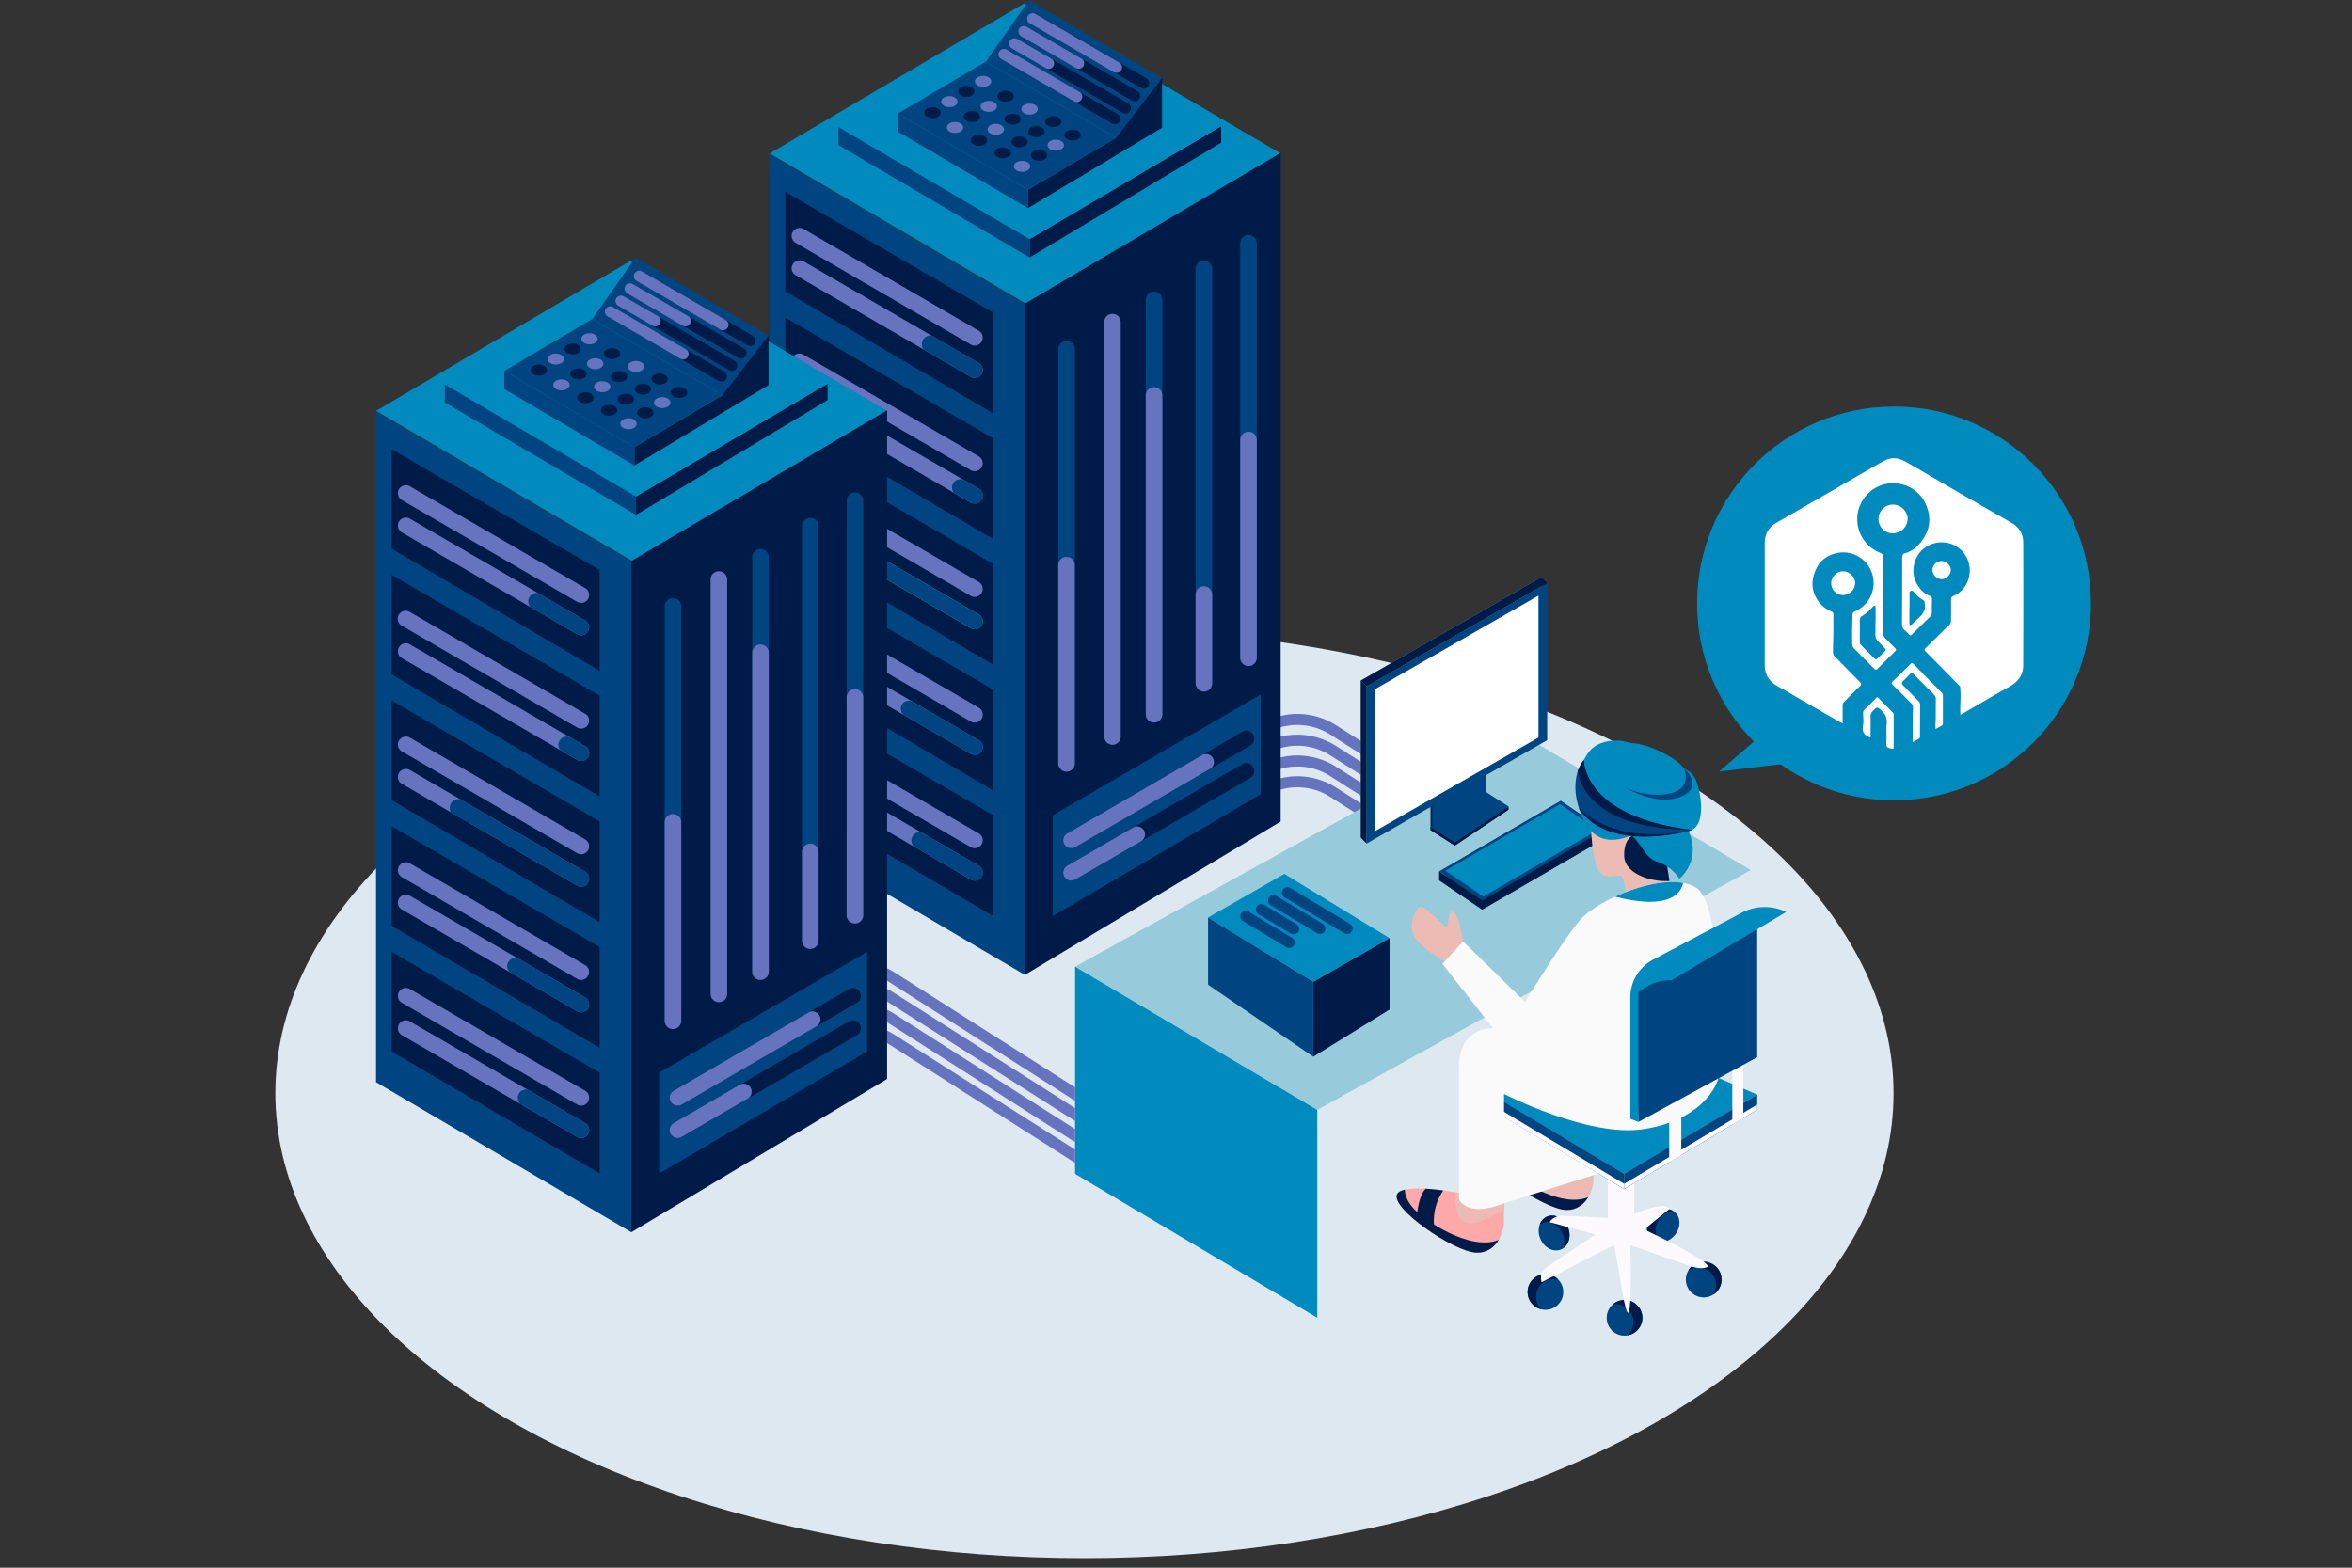 <?xml version="1.0" encoding="UTF-8"?>
<svg xmlns="http://www.w3.org/2000/svg" viewBox="0 0 1920 1280">
  <rect x="0" y="0" width="1920" height="1280" fill="#333333" stroke="none"/>
  <defs>
    <style>.cls-1{isolation:isolate;}.cls-2{fill:#018abd;}.cls-3{fill:#fff;}.cls-4,.cls-6{fill:#dde8f0;}.cls-5{fill:#6674bf;}.cls-6{mix-blend-mode:multiply;}.cls-7{fill:#97cbdc;}.cls-8{fill:#001b48;}.cls-9{fill:#004581;}.cls-10{fill:#ecbcb4;}.cls-11{fill:#1b2f37;}.cls-12{fill:#a0a0a0;}.cls-13{fill:#494949;}.cls-14{fill:#fda9a9;}.cls-15{fill:#fcfafe;}.cls-16{fill:#a5a5a5;}.cls-17{fill:#fafafa;}.cls-18{fill:#375a5e;}.cls-19{fill:#4ac0b9;}</style>
  </defs>
  <title>illustration-pack-1</title>
  <g class="cls-1">
    <g id="Server">
      <circle class="cls-2" cx="1546.16" cy="492.69" r="160.76"></circle>
      <polygon class="cls-2" points="1447.63 591.71 1403.34 629.98 1481.81 620.59 1447.63 591.71"></polygon>
      <path class="cls-3" d="M1580.08,595.26c-.37-3.24.11-6.29.11-9.35,0-5.06,0-10.11.08-15.16a4.6,4.6,0,0,0-1.47-3.53c-5.48-5.46-10.91-11-16.37-16.47-1.51-1.52-2-1.52-3.58,0-1.79,1.78-3.48,3.66-5.35,5.36-1.44,1.31-1,2.38.07,3.52,2.56,2.62,5.13,5.22,7.69,7.83,1.6,1.61,3.17,3.25,4.8,4.83a4.39,4.39,0,0,1,1.4,3.37c-.07,8.47-.13,16.93-.13,25.39a2.33,2.33,0,0,1-1.3,2.44c-1.5.75-2.94,1.61-4.66,2.57,0-.79,0-1.33,0-1.87.07-8.59-.23-17.17.29-25.75a6.35,6.35,0,0,0-2.23-5c-4.82-4.81-9.62-9.62-14.47-14.38-.9-.89-1.09-1.55-.12-2.48,5-4.86,10.05-9.73,15-14.66.89-.88,1.37-.66,2.12.1q11.51,11.78,23.07,23.5a3.64,3.64,0,0,1,1,2.76c0,7.39,0,14.78,0,22.17a2.14,2.14,0,0,1-1.33,2.22C1583.17,593.42,1581.69,594.34,1580.08,595.26Z"></path>
      <path class="cls-3" d="M1527,601.88c-.41.13-.48.18-.53.16-4.6-1.53-6.55-4.38-5.63-9.47.6-3.3.12-6.81.06-10.22a3.76,3.76,0,0,1,1.17-3c3.22-3.12,6.39-6.28,9.56-9.46a1,1,0,0,1,1.74,0q5.79,5.86,11.59,11.7a3.21,3.21,0,0,1,.92,2.4c0,8.66-.07,17.31,0,26,0,1.24-.43,1.5-1.56,1.3-4.31-.79-4.69-1.6-4.4-6.06.31-4.78-.19-9.62.24-14.38.41-4.47-.92-7.58-4.28-10.65s-3.53-3.36-6.71,0a6.38,6.38,0,0,0-2.19,5.08C1527.12,590.76,1527,596.32,1527,601.88Z"></path>
      <path class="cls-3" d="M1545.27,435.46a11.73,11.73,0,1,1,.39-23.45c6.12,0,11.73,5.75,11.62,11.82A12.18,12.18,0,0,1,1545.27,435.46Z"></path>
      <path class="cls-3" d="M1504.33,485.88a9.71,9.71,0,1,1,.61-19.41c5.08.13,9.69,4.95,9.47,9.91A10.23,10.23,0,0,1,1504.33,485.88Z"></path>
      <path class="cls-3" d="M1584.91,458.12c4,0,7.65,3.52,7.59,7.37-.07,3.66-3.69,7.36-7.27,7.43a7.92,7.92,0,0,1-7.74-7.3A7.5,7.5,0,0,1,1584.91,458.12Z"></path>
      <path class="cls-3" d="M1651.63,442.9c0-6.92-3.31-12.34-9.31-15.84-10.8-6.32-21.7-12.46-32.53-18.7q-14.13-8.14-28.22-16.36c-8.82-5.11-17.59-10.3-26.46-15.3-5.36-3-11-3.59-16.61-.64-5,2.63-9.87,5.48-14.76,8.3-10.9,6.29-21.76,12.63-32.66,18.91-13.69,7.9-27.43,15.71-41.09,23.66-6.29,3.65-9.4,9.21-9.39,16.55q0,50,0,99.91a17.64,17.64,0,0,0,5.62,13.36c3.16,3,7.14,4.71,10.82,6.86,12.72,7.44,25.51,14.76,38.29,22.11,2.86,1.65,5.75,3.24,8.87,5,0-5.15,0-9.94,0-14.73a3.84,3.84,0,0,1,1.25-3c4.31-4.25,8.53-8.6,12.9-12.79,1.32-1.26,1.14-2.16.05-3.27-6.85-6.95-13.68-13.93-20.57-20.85a4.48,4.48,0,0,1-1.49-3.32c0-2.46,0-4.92.07-7.38.35-7.89.19-15.78.25-23.67a2.47,2.47,0,0,0-1.8-2.53,24.42,24.42,0,0,1-11.44-9.69c-5.48-8.71-4.68-17.52-.29-26.07,4.87-9.51,16.66-14.12,27.18-11.75a25,25,0,0,1,19,27.17c-1.17,9.48-6.49,16.28-15.1,20.44a2.83,2.83,0,0,0-2,2.67c-.07,8.14-.53,16.27-.12,24.41a4.52,4.52,0,0,0,1.31,3q8.25,8.36,16.56,16.63c.92.92,1.75,1.09,2.85,0,4.55-4.66,9.2-9.21,13.83-13.77,1.45-1.44,1.51-1.88,0-3.4q-3.66-3.7-7.35-7.37a6.26,6.26,0,0,1-2.14-4.78c.09-12.31,0-24.62,0-36.93,0-8.28,0-16.55,0-24.83a3.29,3.29,0,0,0-2.36-3.58,28.81,28.81,0,0,1-12.39-9.27,29.31,29.31,0,0,1,1.48-38c14.9-16,39.81-10.64,48,7.17,4.76,10.39,4.06,20.3-2.54,29.67-3.56,5.05-8,9.08-14.13,10.78-1.83.5-2.38,1.53-2.39,3.25,0,18-.07,36-.19,54,0,2.44.51,4.4,2.51,5.94a26.42,26.42,0,0,1,3.41,3.28c.8.9,1.31.81,2.12,0q7.32-7.26,14.73-14.41A5,5,0,0,0,1577,500c0-3.6.09-7.2.14-10.8a2.24,2.24,0,0,0-1.53-2.51,19.27,19.27,0,0,1-8.63-6.74,22.24,22.24,0,0,1-4.4-19.27c2.45-11.35,13-18.94,25-17.75a22.85,22.85,0,0,1,20.07,26.46,22,22,0,0,1-13.15,17.27,2.73,2.73,0,0,0-1.82,2.9c.09,5.74,0,11.5,0,17.25a4.3,4.3,0,0,1-1.43,3.33q-9.4,9.18-18.74,18.44c-2,1.94-1.92,1.94,0,3.92q13.35,13.49,26.66,27a2.7,2.7,0,0,1,1.06,1.92c0,1.76.16,3.52.2,5.28.12,5.55-.45,11.1-.13,16.86.61-.27,1.09-.44,1.51-.68,12.84-7.42,25.59-15,38.53-22.22,6.9-3.86,11.22-9.25,11.25-17.24Q1651.8,493.14,1651.63,442.9Zm-121.3,51.72c.87.32.76,1.34.77,2.16v11.16H1531c0,3.6,0,7.19,0,10.79a6.31,6.31,0,0,0,2,4.71c1.9,1.94,3.68,4,5.6,5.9a1.51,1.51,0,0,1,0,2.43c-2,2-4,4-6.08,6a1.51,1.51,0,0,1-2.34-.05q-5.69-5.68-11.32-11.42a2.83,2.83,0,0,1-.66-2.11c0-5.87.09-11.74,0-17.61a4,4,0,0,1,2.17-3.82,31.35,31.35,0,0,0,8.17-7C1529,495.18,1529.54,494.33,1530.33,494.62Zm32.33-10.88a30.6,30.6,0,0,0,7.1,6.18,2.47,2.47,0,0,1,1.35,2.65,1.21,1.21,0,0,0,0,.19c1.45,6.3-2.64,9.86-6.66,13.46-1.17,1-2.27,2.18-3.4,3.27-.51.49-1.07,1.05-1.8.75s-.54-1.09-.55-1.69c0-4,0-7.95,0-11.92h.13c0-3.78,0-7.56,0-11.34,0-1-.29-2.3,1-2.83S1561.9,482.85,1562.66,483.74Z"></path>
      <ellipse class="cls-4" cx="885.25" cy="892.6" rx="660.5" ry="379.63"></ellipse>
      <path class="cls-5" d="M1203.59,674.76l-117.69-75a49.82,49.82,0,0,0-41.66-5.57l-2.68-8.6a58.82,58.82,0,0,1,49.17,6.58l117.69,75Z"></path>
      <path class="cls-5" d="M1203.59,691.73l-117.69-75a49.79,49.79,0,0,0-41.66-5.57l-2.68-8.6a58.82,58.82,0,0,1,49.17,6.57l117.69,75Z"></path>
      <path class="cls-5" d="M1203.59,708.69l-117.69-75a49.82,49.82,0,0,0-41.66-5.56l-2.68-8.6a58.82,58.82,0,0,1,49.17,6.57l117.69,75Z"></path>
      <path class="cls-5" d="M1203.59,725.66l-117.69-75a49.83,49.83,0,0,0-41.66-5.57l-2.68-8.6a58.83,58.83,0,0,1,49.17,6.58l117.69,75Z"></path>
      <polygon class="cls-6" points="1348.55 951.33 1467.09 1028.21 1316.67 1123.14 1163.99 1030.2 1075.32 1075.88 1075.32 906.22 1429.19 710.4 1423.14 850.05 1340.71 850.05 1348.55 951.33"></polygon>
      <polygon class="cls-7" points="1075.33 906.19 1429.19 710.4 1231.51 593.47 1231.51 593.46 1231.5 593.47 1231.48 593.46 1231.47 593.48 877.61 789.27 1075.29 906.2 1075.28 906.22 1075.3 906.21 1075.32 906.22 1075.33 906.19"></polygon>
      <polygon class="cls-8" points="1166.94 545.73 1167.29 599.6 1167.79 599.6 1167.79 677.77 1211.68 648.41 1211.68 520.12 1166.94 545.73"></polygon>
      <polygon class="cls-9" points="1168.25 546.55 1168.6 600.42 1169.1 600.42 1169.1 678.59 1212.98 649.23 1212.98 520.94 1168.25 546.55"></polygon>
      <path class="cls-10" d="M1300.87,947.58v13.81a30.55,30.55,0,0,1-4.48,16.37c-3.4,5.37-9.12,10.62-18.4,10.15-18.57-.94-70.71-36.76-64.34-48S1284.55,942,1300.87,947.58Z"></path>
      <path class="cls-8" d="M1296.39,977.76c.07-.1.1-.21.17-.31-23,9.63-61.11-15.88-70-26.18-5.46-6.28-6.66-11.48-6.66-14.82-3.08.69-5.28,1.8-6.21,3.44-6.37,11.26,45.77,47.08,64.34,48C1287.27,988.38,1293,983.13,1296.39,977.76Z"></path>
      <path class="cls-11" d="M1236.87,935.71c-6.3,6.86-7,21.86-7,21.86L1244,968.31a44.18,44.18,0,0,1,7.26-31.2C1246.26,936.46,1241.38,936,1236.87,935.71Z"></path>
      <polygon class="cls-12" points="1110.81 555.66 1110.81 683.96 1258.24 599.55 1258.24 471.26 1110.81 555.66"></polygon>
      <polygon class="cls-13" points="1209.97 742.65 1309.26 684.99 1274.1 661.08 1274.11 661.07 1274.1 661.08 1274.09 661.07 1274.08 661.09 1174.79 718.75 1209.95 742.66 1209.94 742.66 1209.95 742.66 1209.96 742.66 1209.97 742.65"></polygon>
      <polygon class="cls-9" points="1209.97 735.33 1309.26 677.67 1274.1 653.77 1274.11 653.76 1274.1 653.76 1274.09 653.76 1274.08 653.77 1174.79 711.44 1209.95 735.34 1209.94 735.35 1209.95 735.35 1209.96 735.35 1209.97 735.33"></polygon>
      <polygon class="cls-2" points="1210.85 731.99 1304.37 677.67 1273.45 656.57 1179.84 710.93 1210.83 732 1210.82 732 1210.83 732 1210.84 732 1210.85 731.99"></polygon>
      <polygon class="cls-8" points="1309.26 677.67 1309.26 684.99 1209.94 742.66 1174.79 718.75 1174.79 711.44 1209.97 735.33 1309.26 677.67"></polygon>
      <path class="cls-14" d="M1227.76,982.47v13.81a30.52,30.52,0,0,1-4.48,16.36c-3.4,5.37-9.12,10.62-18.4,10.15-18.57-.93-70.71-36.76-64.34-48S1211.44,976.84,1227.76,982.47Z"></path>
      <circle class="cls-9" cx="1390.78" cy="1044.76" r="14.56"></circle>
      <path class="cls-8" d="M1390.78,1030.2a14.51,14.51,0,0,0-12.42,7.06,14.41,14.41,0,0,1,7.92-2.37,14.56,14.56,0,0,1,14.56,14.56,14.37,14.37,0,0,1-2.15,7.51,14.54,14.54,0,0,0-7.91-26.76Z"></path>
      <circle class="cls-9" cx="1326.15" cy="1075.99" r="14.56"></circle>
      <path class="cls-8" d="M1326.15,1061.43a14.43,14.43,0,0,0-9.48,3.6,14,14,0,0,1,2.17-.22,14.5,14.5,0,0,1,9.48,25.52,14.53,14.53,0,0,0-2.17-28.9Z"></path>
      <circle class="cls-9" cx="1261.59" cy="1054.89" r="14.56"></circle>
      <path class="cls-8" d="M1249.79,1063.42a14.41,14.41,0,0,0,8.47,5.58,12.59,12.59,0,0,1-1.45-1.63,14.5,14.5,0,0,1,15.13-22.63,14.53,14.53,0,0,0-22.15,18.68Z"></path>
      <ellipse class="cls-9" cx="1268.67" cy="1006.65" rx="12.15" ry="14.56" transform="translate(-298.87 599.61) rotate(-23.87)"></ellipse>
      <path class="cls-8" d="M1262.78,993.34a11,11,0,0,0-5.79,6.49,9.83,9.83,0,0,1,1.57-.93c6.14-2.72,13.75,1,17,8.39a15.79,15.79,0,0,1,.57,11.74c4.92-3.33,6.6-10.62,3.65-17.29C1276.53,994.38,1268.91,990.62,1262.78,993.34Z"></path>
      <ellipse class="cls-9" cx="1357.76" cy="1000.81" rx="14.56" ry="12.15" transform="translate(-285.33 1382.11) rotate(-49.46)"></ellipse>
      <path class="cls-8" d="M1348.3,1011.87a11,11,0,0,0,8.35,2.42,10.84,10.84,0,0,1-1.52-1c-5.1-4.37-5-12.86.23-19a15.81,15.81,0,0,1,10.35-5.58c-5.13-3-12.44-1.37-17.18,4.18C1343.3,999,1343.2,1007.51,1348.3,1011.87Z"></path>
      <rect class="cls-15" x="1312.54" y="941.58" width="21.62" height="66.4"></rect>
      <polygon class="cls-16" points="1320.79 857.18 1215.01 904.46 1325.84 970.84 1434.46 906.12 1320.79 857.18"></polygon>
      <polygon class="cls-2" points="1320.79 844.8 1215.01 892.08 1325.84 958.46 1434.46 893.74 1320.79 844.8"></polygon>
      <polygon class="cls-9" points="1325.84 958.46 1215.01 892.08 1215.01 904.46 1325.84 970.84 1325.84 958.46"></polygon>
      <path class="cls-10" d="M1298.62,653.35c-1.29,15.54,1.07,53,7.54,59.21s16,.28,18,3.1,4.22,19.69,4.22,19.69l36.29-3.66-5.34-34.88,1.4-16.89S1299.92,637.81,1298.62,653.35Z"></path>
      <path class="cls-8" d="M1332.89,682.18s-7.6,2.81-7,17.16c.55,14,21.79,21,36.94,20l-3.46-22.56,1.12-13.46Z"></path>
      <path class="cls-10" d="M1194.37,768.64s-3.37-23.07-8.25-24.19-2.81,14.44-6.19,12.1-15.75-15.85-19.51-16.23-10.12,10.88-7.12,21.57,26.27,22.88,26.27,22.88Z"></path>
      <polygon class="cls-9" points="1434.46 893.74 1434.46 906.12 1325.84 970.84 1325.84 958.46 1434.46 893.74"></polygon>
      <polygon class="cls-15" points="1215.01 904.46 1325.84 970.84 1325.84 966.56 1215.01 900.18 1215.01 904.46"></polygon>
      <polygon class="cls-15" points="1325.84 970.84 1434.46 906.12 1434.46 901.84 1325.84 966.56 1325.84 970.84"></polygon>
      <path class="cls-15" d="M1325.84,995.22s32.47-16.77,36.78-8l-20.44,16.64s52.14,24.38,52.14,30.39c0,0-4.5,2.62-12.76,0s-50.69-17.64-50.69-17.64,1.55,54.77-1.82,55.15-10.13-54.77-11.63-54.77-58.9,30-58.9,30-2.62-7.5,3.75-12,40.14-27,40.14-27l-37.51-10.13a12.31,12.31,0,0,1,9.75-5.25C1281,992.6,1325.84,995.22,1325.84,995.22Z"></path>
      <polygon class="cls-17" points="1227.76 982.47 1304.78 958.23 1227.76 912.09 1213.88 947.28 1227.76 982.47"></polygon>
      <polygon class="cls-9" points="1115.6 560.45 1115.6 688.74 1263.02 604.34 1263.02 476.04 1115.6 560.45"></polygon>
      <polygon class="cls-3" points="1122.72 562.57 1122.72 678.46 1255.9 602.21 1255.9 486.32 1122.72 562.57"></polygon>
      <polygon class="cls-8" points="1258.24 471.26 1263.02 476.04 1115.6 560.45 1110.81 555.66 1258.24 471.26"></polygon>
      <polygon class="cls-8" points="1115.6 560.45 1115.6 688.74 1110.81 683.96 1110.81 555.66 1115.6 560.45"></polygon>
      <polygon class="cls-18" points="1187.62 690.43 1231.51 661.07 1211.68 648.41 1211.68 648.41 1211.68 648.41 1211.68 648.41 1211.68 648.42 1167.79 677.77 1187.62 690.43 1187.62 690.43 1187.62 690.43 1187.62 690.43 1187.62 690.43"></polygon>
      <polygon class="cls-9" points="1187.62 687.82 1231.51 658.47 1211.68 645.81 1211.68 645.81 1211.68 645.81 1211.68 645.81 1211.68 645.81 1167.79 675.16 1187.62 687.82 1187.62 687.82 1187.62 687.82 1187.62 687.82 1187.62 687.82"></polygon>
      <polygon class="cls-2" points="1048.45 713.5 986.18 749.14 1072.08 801.65 1134.35 766.02 1048.45 713.5"></polygon>
      <polygon class="cls-8" points="1072.08 801.65 1072.08 862.8 1134.35 824.26 1134.35 766.02 1072.08 801.65"></polygon>
      <polygon class="cls-9" points="986.18 749.14 986.18 804 1072.08 862.8 1072.08 801.65 986.18 749.14"></polygon>
      <path class="cls-9" d="M1099.65,762.64a4.56,4.56,0,0,1-2.32-.64l-48.67-29.26a4.5,4.5,0,0,1,4.64-7.72L1102,754.28a4.5,4.5,0,0,1-2.32,8.36Z"></path>
      <path class="cls-9" d="M1077.55,762.64a4.54,4.54,0,0,1-2.32-.64l-37.91-22.79a4.5,4.5,0,1,1,4.64-7.72l37.91,22.79a4.5,4.5,0,0,1-2.32,8.36Z"></path>
      <path class="cls-9" d="M1056,762.93a4.44,4.44,0,0,1-2.32-.64l-26.2-15.75a4.5,4.5,0,1,1,4.64-7.71l26.2,15.74a4.5,4.5,0,0,1-2.32,8.36Z"></path>
      <path class="cls-9" d="M1052.35,774a4.56,4.56,0,0,1-2.32-.64l-35.32-21.23a4.5,4.5,0,1,1,4.64-7.72l35.32,21.23a4.5,4.5,0,0,1-2.32,8.36Z"></path>
      <polygon class="cls-2" points="877.61 789.27 877.61 958.46 1075.32 1075.88 1075.32 906.22 877.61 789.27"></polygon>
      <polygon class="cls-2" points="836.25 2.67 628.26 125.3 837.45 247.93 1045.45 125.3 836.25 2.67"></polygon>
      <polygon class="cls-8" points="996.86 116.52 840.46 210.25 840.46 195.24 996.86 103.03 996.86 116.52"></polygon>
      <polygon class="cls-2" points="996.78 103.08 996.86 103.03 996.7 103.03 840.84 10.91 684.6 103.03 684.44 103.03 684.52 103.08 684.44 103.13 684.6 103.13 840.46 195.24 996.7 103.13 996.86 103.13 996.78 103.08"></polygon>
      <polygon class="cls-9" points="913.52 113.86 948.66 63.77 840.26 0.23 840.11 0 840.04 0.1 839.88 0 839.99 0.18 804.85 50.27 913.26 113.81 913.4 114.04 913.47 113.94 913.64 114.04 913.52 113.86"></polygon>
      <polygon class="cls-8" points="948.66 63.77 948.66 104.29 839.13 169.93 839.13 154.93 911.05 112.52 948.66 63.77"></polygon>
      <path class="cls-8" d="M933.6,72.38a4.47,4.47,0,0,1-2.25-.6l-90.6-52.62a4.5,4.5,0,1,1,4.52-7.78L935.86,64a4.5,4.5,0,0,1-2.26,8.39Z"></path>
      <path class="cls-8" d="M926.24,82.73a4.42,4.42,0,0,1-2.26-.61L833.39,29.51a4.5,4.5,0,1,1,4.52-7.78L928.5,74.34a4.5,4.5,0,0,1-2.26,8.39Z"></path>
      <path class="cls-8" d="M918.73,92.77a4.38,4.38,0,0,1-2.25-.61l-90.6-52.61a4.5,4.5,0,0,1,4.52-7.79L921,84.38a4.5,4.5,0,0,1-2.27,8.39Z"></path>
      <path class="cls-8" d="M910.11,101.5a4.48,4.48,0,0,1-2.25-.61l-90.6-52.61a4.5,4.5,0,0,1,4.52-7.79l90.6,52.62a4.5,4.5,0,0,1-2.27,8.39Z"></path>
      <path class="cls-5" d="M915.23,57.44a4.49,4.49,0,0,0-1.53-6.32L845.27,11.38a4.5,4.5,0,1,0-4.52,7.78L909.18,58.9a4.5,4.5,0,0,0,6.05-1.46Z"></path>
      <path class="cls-5" d="M883,47.93,837.87,21.71a4.5,4.5,0,0,0-4.48,7.8l45.13,26.21A4.5,4.5,0,0,0,883,47.93Z"></path>
      <path class="cls-5" d="M824.25,33.4a4.48,4.48,0,0,0,1.55,6.07l28,16.24a4.49,4.49,0,0,0,4.6-7.71l-28-16.24A4.51,4.51,0,0,0,824.25,33.4Z"></path>
      <path class="cls-5" d="M815.63,42.12a4.47,4.47,0,0,0,1.45,6l59.65,34.65a4.48,4.48,0,0,0,4.71-7.62L821.78,40.49A4.5,4.5,0,0,0,815.63,42.12Z"></path>
      <polygon class="cls-9" points="804.85 50.27 732.93 92.67 839.13 154.93 911.05 112.52 804.85 50.27"></polygon>
      <polygon class="cls-9" points="732.93 107.47 839.13 169.93 839.13 154.93 732.93 92.67 732.93 107.47"></polygon>
      <polygon class="cls-9" points="684.44 118.48 840.46 210.25 840.46 195.24 684.44 103.78 684.44 118.48"></polygon>
      <ellipse class="cls-8" cx="875.65" cy="110.29" rx="6.71" ry="4.5"></ellipse>
      <ellipse class="cls-5" cx="861.88" cy="118.54" rx="6.71" ry="4.5"></ellipse>
      <ellipse class="cls-8" cx="848.11" cy="126.8" rx="6.71" ry="4.5"></ellipse>
      <ellipse class="cls-5" cx="834.34" cy="135.81" rx="6.71" ry="4.5"></ellipse>
      <ellipse class="cls-8" cx="859.78" cy="99.28" rx="6.71" ry="4.5"></ellipse>
      <ellipse class="cls-8" cx="846.01" cy="107.53" rx="6.71" ry="4.5"></ellipse>
      <ellipse class="cls-8" cx="832.24" cy="115.79" rx="6.71" ry="4.5"></ellipse>
      <ellipse class="cls-8" cx="818.47" cy="124.8" rx="6.71" ry="4.5"></ellipse>
      <ellipse class="cls-5" cx="840.46" cy="89.07" rx="6.71" ry="4.5"></ellipse>
      <ellipse class="cls-8" cx="826.69" cy="97.33" rx="6.71" ry="4.5"></ellipse>
      <ellipse class="cls-5" cx="812.92" cy="105.59" rx="6.71" ry="4.5"></ellipse>
      <ellipse class="cls-8" cx="799.15" cy="114.59" rx="6.71" ry="4.5"></ellipse>
      <ellipse class="cls-8" cx="820.93" cy="78.57" rx="6.71" ry="4.5"></ellipse>
      <ellipse class="cls-5" cx="807.16" cy="86.82" rx="6.71" ry="4.5"></ellipse>
      <ellipse class="cls-8" cx="793.39" cy="95.08" rx="6.71" ry="4.5"></ellipse>
      <ellipse class="cls-5" cx="779.62" cy="104.09" rx="6.71" ry="4.5"></ellipse>
      <ellipse class="cls-5" cx="802.55" cy="66.46" rx="6.71" ry="4.5"></ellipse>
      <ellipse class="cls-8" cx="788.78" cy="74.72" rx="6.71" ry="4.5"></ellipse>
      <ellipse class="cls-5" cx="775.01" cy="82.98" rx="6.71" ry="4.5"></ellipse>
      <ellipse class="cls-8" cx="761.24" cy="91.98" rx="6.71" ry="4.5"></ellipse>
      <polygon class="cls-8" points="836.6 247.93 836.6 267.97 836.6 775.92 836.6 795.96 1045.45 670.8 1045.45 652.79 1045.45 142.8 1045.45 124.8 836.6 247.93"></polygon>
      <polygon class="cls-9" points="628.26 125.8 628.26 145.43 628.26 653.79 628.26 673.43 836.6 795.96 836.6 775.92 836.6 267.97 836.6 267.97 836.6 247.93 628.26 125.8"></polygon>
      <path class="cls-9" d="M1019.19,543.8a6.75,6.75,0,0,1-6.75-6.75V198.68a6.75,6.75,0,0,1,13.5,0V537.05A6.75,6.75,0,0,1,1019.19,543.8Z"></path>
      <path class="cls-5" d="M1019.19,543.8a6.75,6.75,0,0,1-6.75-6.75V359.23a6.75,6.75,0,0,1,13.5,0V537.05A6.75,6.75,0,0,1,1019.19,543.8Z"></path>
      <path class="cls-9" d="M982.76,564.62a6.76,6.76,0,0,1-6.75-6.76V219.5a6.75,6.75,0,1,1,13.5,0V557.86A6.76,6.76,0,0,1,982.76,564.62Z"></path>
      <path class="cls-5" d="M982.76,564.62a6.76,6.76,0,0,1-6.75-6.76V485.42a6.75,6.75,0,0,1,13.5,0v72.44A6.76,6.76,0,0,1,982.76,564.62Z"></path>
      <path class="cls-9" d="M942.1,589.94a6.75,6.75,0,0,1-6.75-6.76V244.82a6.75,6.75,0,0,1,13.5,0V583.18A6.75,6.75,0,0,1,942.1,589.94Z"></path>
      <path class="cls-5" d="M942.1,589.94a6.75,6.75,0,0,1-6.75-6.76V322.8a6.75,6.75,0,0,1,13.5,0V583.18A6.75,6.75,0,0,1,942.1,589.94Z"></path>
      <path class="cls-5" d="M908.15,608.13a6.75,6.75,0,0,1-6.75-6.75V263a6.75,6.75,0,1,1,13.5,0V601.38A6.75,6.75,0,0,1,908.15,608.13Z"></path>
      <path class="cls-9" d="M870.64,630.05a6.76,6.76,0,0,1-6.76-6.75V284.93a6.76,6.76,0,0,1,13.51,0V623.3A6.75,6.75,0,0,1,870.64,630.05Z"></path>
      <path class="cls-5" d="M870.64,630.05a6.76,6.76,0,0,1-6.76-6.75V461.22a6.76,6.76,0,0,1,13.51,0V623.3A6.75,6.75,0,0,1,870.64,630.05Z"></path>
      <polygon class="cls-9" points="1029.13 567.09 1029.13 648.41 859.38 747.98 859.38 665.67 1029.13 567.09"></polygon>
      <path class="cls-8" d="M874.5,692.58a6.5,6.5,0,0,1-3.27-12.13l143.06-83.09a6.51,6.51,0,0,1,6.53,11.26L877.76,691.7A6.42,6.42,0,0,1,874.5,692.58Z"></path>
      <path class="cls-8" d="M874.5,719a6.5,6.5,0,0,1-3.27-12.13l143.06-83.09a6.51,6.51,0,0,1,6.53,11.26L877.76,718.13A6.42,6.42,0,0,1,874.5,719Z"></path>
      <path class="cls-5" d="M874.5,692.58a6.5,6.5,0,0,1-3.27-12.13l110-63.9a6.5,6.5,0,1,1,6.53,11.25l-110,63.9A6.42,6.42,0,0,1,874.5,692.58Z"></path>
      <path class="cls-5" d="M874.5,719a6.5,6.5,0,0,1-3.27-12.13l53.85-31.28a6.51,6.51,0,0,1,6.53,11.26l-53.85,31.27A6.42,6.42,0,0,1,874.5,719Z"></path>
      <polygon class="cls-8" points="641.06 567.09 641.06 648.41 810.8 747.98 810.8 665.67 641.06 567.09"></polygon>
      <path class="cls-5" d="M795.69,692.58A6.5,6.5,0,0,0,799,680.45L655.89,597.36a6.51,6.51,0,0,0-6.53,11.26L792.42,691.7A6.48,6.48,0,0,0,795.69,692.58Z"></path>
      <path class="cls-5" d="M795.69,719A6.5,6.5,0,0,0,799,706.88L655.89,623.79a6.51,6.51,0,0,0-6.53,11.26l143.06,83.08A6.48,6.48,0,0,0,795.69,719Z"></path>
      <path class="cls-9" d="M799,706.88l-47.23-27.43a6.87,6.87,0,0,0-5.7,11.74l46.39,26.94A6.51,6.51,0,1,0,799,706.88Z"></path>
      <polygon class="cls-8" points="641.06 464.48 641.06 545.8 810.8 645.37 810.8 563.06 641.06 464.48"></polygon>
      <path class="cls-5" d="M795.69,590A6.51,6.51,0,0,0,799,577.83L655.89,494.75A6.51,6.51,0,0,0,649.36,506l143.06,83.08A6.48,6.48,0,0,0,795.69,590Z"></path>
      <path class="cls-5" d="M795.69,616.4A6.51,6.51,0,0,0,799,604.26L655.89,521.18a6.51,6.51,0,0,0-6.53,11.26l143.06,83.08A6.58,6.58,0,0,0,795.69,616.4Z"></path>
      <path class="cls-9" d="M795.69,616.4A6.51,6.51,0,0,0,799,604.26L745.11,573a6.5,6.5,0,1,0-6.53,11.25l53.84,31.28A6.58,6.58,0,0,0,795.69,616.4Z"></path>
      <polygon class="cls-8" points="641.06 361.87 641.06 443.19 810.8 542.76 810.8 460.44 641.06 361.87"></polygon>
      <path class="cls-5" d="M795.69,487.36A6.51,6.51,0,0,0,799,475.22L655.89,392.14a6.51,6.51,0,0,0-6.53,11.26l143.06,83.08A6.58,6.58,0,0,0,795.69,487.36Z"></path>
      <path class="cls-19" d="M795.69,513.79A6.51,6.51,0,0,0,799,501.65L655.89,418.57a6.5,6.5,0,1,0-6.53,11.25l143.06,83.09A6.58,6.58,0,0,0,795.69,513.79Z"></path>
      <path class="cls-9" d="M795.69,513.79A6.51,6.51,0,0,0,799,501.65L697.07,442.48A7.25,7.25,0,0,0,689.32,453l103.1,59.88A6.58,6.58,0,0,0,795.69,513.79Z"></path>
      <polygon class="cls-8" points="641.06 259.25 641.06 340.58 810.8 440.14 810.8 357.83 641.06 259.25"></polygon>
      <path class="cls-5" d="M795.69,384.75A6.51,6.51,0,0,0,799,372.61L655.89,289.53a6.5,6.5,0,1,0-6.53,11.25l143.06,83.09A6.58,6.58,0,0,0,795.69,384.75Z"></path>
      <path class="cls-5" d="M795.69,411.18A6.51,6.51,0,0,0,799,399L655.89,316a6.51,6.51,0,0,0-6.53,11.26l143.06,83.08A6.49,6.49,0,0,0,795.69,411.18Z"></path>
      <path class="cls-9" d="M799,399l-12.49-7.25a6.77,6.77,0,0,0-7.88,10.47l13.83,8A6.51,6.51,0,1,0,799,399Z"></path>
      <polygon class="cls-8" points="641.06 156.64 641.06 237.96 810.8 337.53 810.8 255.22 641.06 156.64"></polygon>
      <path class="cls-5" d="M795.69,282.13A6.5,6.5,0,0,0,799,270L655.89,186.91a6.51,6.51,0,0,0-6.53,11.26l143.06,83.08A6.48,6.48,0,0,0,795.69,282.13Z"></path>
      <path class="cls-5" d="M795.69,308.56A6.51,6.51,0,0,0,799,296.42L655.89,213.34a6.51,6.51,0,0,0-6.53,11.26l143.06,83.08A6.48,6.48,0,0,0,795.69,308.56Z"></path>
      <path class="cls-9" d="M799,296.42,760.37,274a7,7,0,0,0-6.23,11.44l38.28,22.23A6.51,6.51,0,1,0,799,296.42Z"></path>
      <path class="cls-5" d="M877.61,898.81l-152-97.14a49.81,49.81,0,0,0-41.66-5.57l-2.67-8.6a58.83,58.83,0,0,1,49.17,6.58l147.18,93.76Z"></path>
      <path class="cls-5" d="M877.61,915.32l-152-96.68a49.79,49.79,0,0,0-41.66-5.57l-2.67-8.6A58.83,58.83,0,0,1,730.43,811l147.18,93.78Z"></path>
      <path class="cls-5" d="M877.61,932.58l-152-97A49.82,49.82,0,0,0,683.93,830l-2.67-8.6A58.83,58.83,0,0,1,730.43,828l147.18,93.87Z"></path>
      <path class="cls-5" d="M877.61,949.46l-152-96.89A49.79,49.79,0,0,0,683.93,847l-2.67-8.6A58.8,58.8,0,0,1,730.43,845l147.18,93.6Z"></path>
      <polygon class="cls-8" points="1231.51 658.47 1231.51 661.07 1187.62 690.43 1167.79 677.77 1167.79 675.16 1187.62 687.82 1231.51 658.47"></polygon>
      <polygon class="cls-15" points="1372.48 896.98 1372.48 943.05 1362.62 948.92 1362.62 902.35 1372.48 896.98"></polygon>
      <polygon class="cls-15" points="1423.14 869.38 1423.14 912.91 1414.12 918.24 1414.12 874.3 1423.14 869.38"></polygon>
      <path class="cls-10" d="M1195.58,997.7c9.09,4.88,24.84-7.55,32.18-9.29v-5.94c-7-2.43-23.06-6.29-39.5-9C1187.83,979.37,1187.69,993.47,1195.58,997.7Z"></path>
      <path class="cls-17" d="M1404.07,872.93s4.13-133.55-19.5-148.18-79.91,9-94.91,26.64S1245,818.16,1245,818.16l-50.65-49.52L1177.49,787l41.27,52.52S1191,838,1191,871.05v108s6,15.76,36.76,3.38V893.19s68.27,35.26,112.92,28.88S1403.82,889.06,1404.07,872.93Z"></path>
      <polygon class="cls-9" points="1337.45 916.07 1434.46 863.21 1434.44 750.81 1334.15 799.65 1337.45 916.07"></polygon>
      <path class="cls-2" d="M1337.44,810.5V916.07l-6.56-2.63,0-95.28S1332.33,809.22,1337.44,810.5Z"></path>
      <path class="cls-2" d="M1330.87,814.41a34.9,34.9,0,0,1,18.56-30.84l71.08-37.63a40.18,40.18,0,0,1,37.57-1.32h0l-93.4,55.72h-.31a39.47,39.47,0,0,0-33.5,17.83h0Z"></path>
      <polygon class="cls-2" points="514.96 212.81 306.97 335.45 516.17 458.08 724.16 335.45 514.96 212.81"></polygon>
      <polygon class="cls-8" points="675.57 326.67 519.17 420.4 519.17 405.39 675.57 313.18 675.57 326.67"></polygon>
      <polygon class="cls-2" points="675.49 313.23 675.57 313.18 675.41 313.18 519.55 221.06 363.31 313.18 363.15 313.18 363.23 313.23 363.15 313.28 363.31 313.28 519.17 405.39 675.41 313.28 675.57 313.28 675.49 313.23"></polygon>
      <polygon class="cls-9" points="592.24 324.01 627.38 273.92 518.97 210.37 518.83 210.15 518.76 210.25 518.59 210.15 518.7 210.33 483.56 260.42 591.97 323.96 592.11 324.19 592.18 324.09 592.35 324.19 592.24 324.01"></polygon>
      <polygon class="cls-8" points="627.38 273.92 627.38 314.44 517.84 380.08 517.84 365.08 589.76 322.67 627.38 273.92"></polygon>
      <path class="cls-8" d="M612.31,282.53a4.38,4.38,0,0,1-2.25-.61l-90.6-52.61a4.5,4.5,0,0,1,4.52-7.78l90.6,52.61a4.5,4.5,0,0,1-2.27,8.39Z"></path>
      <path class="cls-8" d="M605,292.88a4.38,4.38,0,0,1-2.25-.61l-90.6-52.61a4.5,4.5,0,0,1,4.52-7.78l90.59,52.61a4.5,4.5,0,0,1-2.26,8.39Z"></path>
      <path class="cls-8" d="M597.45,302.92a4.52,4.52,0,0,1-2.26-.61L504.6,249.7a4.5,4.5,0,1,1,4.52-7.79l90.59,52.62a4.5,4.5,0,0,1-2.26,8.39Z"></path>
      <path class="cls-8" d="M588.83,311.65a4.52,4.52,0,0,1-2.26-.61L496,258.43a4.5,4.5,0,1,1,4.52-7.79l90.59,52.61a4.51,4.51,0,0,1-2.26,8.4Z"></path>
      <path class="cls-5" d="M594,267.59a4.51,4.51,0,0,0-1.53-6.32L524,221.53a4.5,4.5,0,0,0-4.52,7.78l68.44,39.74a4.5,4.5,0,0,0,6.05-1.46Z"></path>
      <path class="cls-5" d="M561.72,258.07l-45.13-26.21a4.5,4.5,0,0,0-4.49,7.8l45.13,26.21a4.5,4.5,0,0,0,4.49-7.8Z"></path>
      <path class="cls-5" d="M503,243.54a4.49,4.49,0,0,0,1.55,6.08l28,16.24a4.49,4.49,0,0,0,4.61-7.71l-28-16.24A4.53,4.53,0,0,0,503,243.54Z"></path>
      <path class="cls-5" d="M494.34,252.27a4.48,4.48,0,0,0,1.45,6l59.66,34.65a4.48,4.48,0,0,0,4.7-7.62L500.5,250.64A4.51,4.51,0,0,0,494.34,252.27Z"></path>
      <polygon class="cls-9" points="483.56 260.42 411.64 302.82 517.84 365.08 589.76 322.67 483.56 260.42"></polygon>
      <polygon class="cls-9" points="411.64 317.62 517.84 380.08 517.84 365.08 411.64 302.82 411.64 317.62"></polygon>
      <polygon class="cls-9" points="363.15 328.63 519.17 420.4 519.17 405.39 363.15 313.93 363.15 328.63"></polygon>
      <ellipse class="cls-8" cx="554.37" cy="320.44" rx="6.71" ry="4.5"></ellipse>
      <ellipse class="cls-5" cx="540.6" cy="328.69" rx="6.71" ry="4.5"></ellipse>
      <ellipse class="cls-8" cx="526.83" cy="336.95" rx="6.71" ry="4.5"></ellipse>
      <ellipse class="cls-5" cx="513.06" cy="345.96" rx="6.71" ry="4.5"></ellipse>
      <ellipse class="cls-8" cx="538.49" cy="309.43" rx="6.71" ry="4.5"></ellipse>
      <ellipse class="cls-8" cx="524.72" cy="317.68" rx="6.71" ry="4.5"></ellipse>
      <ellipse class="cls-8" cx="510.95" cy="325.94" rx="6.71" ry="4.5"></ellipse>
      <ellipse class="cls-8" cx="497.18" cy="334.95" rx="6.71" ry="4.5"></ellipse>
      <ellipse class="cls-5" cx="519.17" cy="299.22" rx="6.71" ry="4.5"></ellipse>
      <ellipse class="cls-8" cx="505.4" cy="307.48" rx="6.71" ry="4.5"></ellipse>
      <ellipse class="cls-5" cx="491.63" cy="315.74" rx="6.71" ry="4.5"></ellipse>
      <ellipse class="cls-8" cx="477.86" cy="324.74" rx="6.71" ry="4.5"></ellipse>
      <ellipse class="cls-8" cx="499.64" cy="288.72" rx="6.71" ry="4.5"></ellipse>
      <ellipse class="cls-5" cx="485.87" cy="296.97" rx="6.71" ry="4.5"></ellipse>
      <ellipse class="cls-8" cx="472.1" cy="305.23" rx="6.71" ry="4.5"></ellipse>
      <ellipse class="cls-5" cx="458.33" cy="314.24" rx="6.71" ry="4.5"></ellipse>
      <ellipse class="cls-5" cx="481.26" cy="276.61" rx="6.71" ry="4.5"></ellipse>
      <ellipse class="cls-8" cx="467.49" cy="284.87" rx="6.71" ry="4.5"></ellipse>
      <ellipse class="cls-5" cx="453.72" cy="293.13" rx="6.71" ry="4.5"></ellipse>
      <ellipse class="cls-8" cx="439.95" cy="302.13" rx="6.71" ry="4.5"></ellipse>
      <polygon class="cls-8" points="515.32 458.08 515.32 478.12 515.32 986.08 515.32 1006.11 724.16 880.95 724.16 862.94 724.16 352.95 724.16 334.95 515.32 458.08"></polygon>
      <polygon class="cls-9" points="306.97 335.95 306.97 355.58 306.97 863.94 306.97 883.58 515.32 1006.11 515.32 986.08 515.32 478.12 515.32 478.12 515.32 458.08 306.97 335.95"></polygon>
      <path class="cls-9" d="M697.9,754a6.75,6.75,0,0,1-6.75-6.75V408.83a6.75,6.75,0,0,1,13.5,0V747.2A6.75,6.75,0,0,1,697.9,754Z"></path>
      <path class="cls-5" d="M697.9,754a6.75,6.75,0,0,1-6.75-6.75V569.38a6.75,6.75,0,0,1,13.5,0V747.2A6.75,6.75,0,0,1,697.9,754Z"></path>
      <path class="cls-9" d="M661.47,774.77a6.76,6.76,0,0,1-6.75-6.76V429.65a6.75,6.75,0,1,1,13.5,0V768A6.76,6.76,0,0,1,661.47,774.77Z"></path>
      <path class="cls-5" d="M661.47,774.77a6.76,6.76,0,0,1-6.75-6.76V695.57a6.75,6.75,0,1,1,13.5,0V768A6.76,6.76,0,0,1,661.47,774.77Z"></path>
      <path class="cls-9" d="M620.81,800.09a6.76,6.76,0,0,1-6.75-6.76V455a6.75,6.75,0,1,1,13.5,0V793.33A6.76,6.76,0,0,1,620.81,800.09Z"></path>
      <path class="cls-5" d="M620.81,800.09a6.76,6.76,0,0,1-6.75-6.76V533a6.75,6.75,0,0,1,13.5,0V793.33A6.76,6.76,0,0,1,620.81,800.09Z"></path>
      <path class="cls-5" d="M586.86,818.28a6.75,6.75,0,0,1-6.75-6.75V473.16a6.75,6.75,0,1,1,13.5,0V811.53A6.75,6.75,0,0,1,586.86,818.28Z"></path>
      <path class="cls-9" d="M549.35,840.2a6.75,6.75,0,0,1-6.75-6.75V495.08a6.75,6.75,0,0,1,13.5,0V833.45A6.75,6.75,0,0,1,549.35,840.2Z"></path>
      <path class="cls-5" d="M549.35,840.2a6.75,6.75,0,0,1-6.75-6.75V671.37a6.75,6.75,0,0,1,13.5,0V833.45A6.75,6.75,0,0,1,549.35,840.2Z"></path>
      <polygon class="cls-9" points="707.84 777.24 707.84 858.56 538.1 958.13 538.1 875.82 707.84 777.24"></polygon>
      <path class="cls-8" d="M553.21,902.73a6.5,6.5,0,0,1-3.27-12.13L693,807.51a6.51,6.51,0,1,1,6.54,11.26L556.47,901.85A6.42,6.42,0,0,1,553.21,902.73Z"></path>
      <path class="cls-8" d="M553.21,929.16A6.51,6.51,0,0,1,549.94,917L693,833.94a6.51,6.51,0,0,1,6.54,11.26L556.47,928.28A6.42,6.42,0,0,1,553.21,929.16Z"></path>
      <path class="cls-5" d="M553.21,902.73a6.5,6.5,0,0,1-3.27-12.13l110-63.9A6.51,6.51,0,1,1,666.51,838l-110,63.9A6.42,6.42,0,0,1,553.21,902.73Z"></path>
      <path class="cls-5" d="M553.21,929.16A6.5,6.5,0,0,1,549.94,917l53.85-31.28A6.51,6.51,0,0,1,610.32,897l-53.85,31.27A6.42,6.42,0,0,1,553.21,929.16Z"></path>
      <polygon class="cls-8" points="319.77 777.24 319.77 858.56 489.52 958.13 489.52 875.82 319.77 777.24"></polygon>
      <path class="cls-5" d="M474.4,902.73a6.5,6.5,0,0,0,3.27-12.13L334.61,807.51a6.51,6.51,0,0,0-6.54,11.26l143.07,83.08A6.42,6.42,0,0,0,474.4,902.73Z"></path>
      <path class="cls-5" d="M474.4,929.16A6.51,6.51,0,0,0,477.67,917L334.61,833.94a6.51,6.51,0,0,0-6.54,11.26l143.07,83.08A6.42,6.42,0,0,0,474.4,929.16Z"></path>
      <path class="cls-9" d="M477.67,917,430.44,889.6a6.87,6.87,0,0,0-5.7,11.73l46.4,26.95a6.42,6.42,0,0,0,3.26.88A6.51,6.51,0,0,0,477.67,917Z"></path>
      <polygon class="cls-8" points="319.77 674.63 319.77 755.95 489.52 855.52 489.52 773.21 319.77 674.63"></polygon>
      <path class="cls-5" d="M474.4,800.12A6.51,6.51,0,0,0,477.67,788L334.61,704.9a6.51,6.51,0,0,0-6.54,11.26l143.07,83.08A6.42,6.42,0,0,0,474.4,800.12Z"></path>
      <path class="cls-5" d="M474.4,826.55a6.51,6.51,0,0,0,3.27-12.14L334.61,731.33a6.51,6.51,0,0,0-6.54,11.26l143.07,83.08A6.52,6.52,0,0,0,474.4,826.55Z"></path>
      <path class="cls-9" d="M474.4,826.55a6.51,6.51,0,0,0,3.27-12.14l-53.85-31.27a6.5,6.5,0,1,0-6.53,11.25l53.85,31.28A6.52,6.52,0,0,0,474.4,826.55Z"></path>
      <polygon class="cls-8" points="319.77 572.01 319.77 653.34 489.52 752.91 489.52 670.59 319.77 572.01"></polygon>
      <path class="cls-5" d="M474.4,697.51a6.51,6.51,0,0,0,3.27-12.14L334.61,602.29a6.51,6.51,0,0,0-6.54,11.26l143.07,83.08A6.52,6.52,0,0,0,474.4,697.51Z"></path>
      <path class="cls-5" d="M474.4,723.94a6.51,6.51,0,0,0,3.27-12.14L334.61,628.72A6.51,6.51,0,1,0,328.07,640l143.07,83.09A6.52,6.52,0,0,0,474.4,723.94Z"></path>
      <path class="cls-9" d="M474.4,723.94a6.51,6.51,0,0,0,3.27-12.14L375.79,652.63A7.25,7.25,0,0,0,368,663.18l103.1,59.88A6.52,6.52,0,0,0,474.4,723.94Z"></path>
      <polygon class="cls-8" points="319.77 469.4 319.77 550.73 489.52 650.29 489.52 567.98 319.77 469.4"></polygon>
      <path class="cls-5" d="M474.4,594.9a6.51,6.51,0,0,0,3.27-12.14L334.61,499.68a6.51,6.51,0,1,0-6.54,11.25L471.14,594A6.52,6.52,0,0,0,474.4,594.9Z"></path>
      <path class="cls-5" d="M474.4,621.32a6.5,6.5,0,0,0,3.27-12.13L334.61,526.1a6.51,6.51,0,0,0-6.54,11.26l143.07,83.08A6.42,6.42,0,0,0,474.4,621.32Z"></path>
      <path class="cls-9" d="M477.67,609.19l-12.49-7.26a6.78,6.78,0,0,0-7.88,10.48l13.84,8a6.42,6.42,0,0,0,3.26.88,6.5,6.5,0,0,0,3.27-12.13Z"></path>
      <polygon class="cls-8" points="319.77 366.79 319.77 448.11 489.52 547.68 489.52 465.37 319.77 366.79"></polygon>
      <path class="cls-5" d="M474.4,492.28a6.5,6.5,0,0,0,3.27-12.13L334.61,397.06a6.51,6.51,0,0,0-6.54,11.26L471.14,491.4A6.42,6.42,0,0,0,474.4,492.28Z"></path>
      <path class="cls-5" d="M474.4,518.71a6.51,6.51,0,0,0,3.27-12.14L334.61,423.49a6.51,6.51,0,0,0-6.54,11.26l143.07,83.08A6.42,6.42,0,0,0,474.4,518.71Z"></path>
      <path class="cls-9" d="M477.67,506.57l-38.59-22.41a7,7,0,0,0-6.22,11.44l38.28,22.23a6.42,6.42,0,0,0,3.26.88,6.51,6.51,0,0,0,3.27-12.14Z"></path>
      <path class="cls-2" d="M1373.94,720.92c-15.76-2.81-37.54,2.88-55.5,11.18C1363.89,743.76,1372.42,728.45,1373.94,720.92Z"></path>
      <path class="cls-8" d="M1223.28,1012.64c.06-.1.1-.21.17-.31-23,9.64-61.11-15.88-70-26.17-5.45-6.29-6.65-11.49-6.65-14.83-3.08.7-5.28,1.81-6.21,3.45-6.37,11.25,45.77,47.08,64.34,48C1214.16,1023.26,1219.88,1018,1223.28,1012.64Z"></path>
      <path class="cls-8" d="M1163.76,970.59c-6.3,6.86-7,21.87-7,21.87l14.15,10.74a44.22,44.22,0,0,1,7.26-31.21C1173.15,971.34,1168.27,970.85,1163.76,970.59Z"></path>
      <path class="cls-2" d="M1376.58,675.12s15.09,22.92-5.63,42.41c0,0-6-10.09-17.73-13.76s-12.86-16.5-24.55-24.29S1376.58,675.12,1376.58,675.12Z"></path>
      <path class="cls-2" d="M1370.28,626.18s10.14,1.38,14.18,10.83,8.28,35-3.29,40.63-28-25.73-28-25.73Z"></path>
      <path class="cls-2" d="M1334.63,608.19s-14.67-8-30.71,0-21.09,43.78-12.84,52.95,50,35.3,90.09,16.5c0,0-.23-17.19-19.26-24.75S1309,614.15,1334.63,608.19Z"></path>
      <path class="cls-2" d="M1329.59,606.58s-26.82,1.15-23.61,18.11,56.39,34.61,68.08,26.36,4.13-23.84-8.25-31.63S1340.36,606.58,1329.59,606.58Z"></path>
      <path class="cls-2" d="M1287.61,652.25s4.37,46.64,44.38,29.8C1332,682.05,1313.44,641.79,1287.61,652.25Z"></path>
      <path class="cls-9" d="M1292.92,620.57s-1.09,46.32,88.25,57.07c0,0-65.44,19.88-91.77-16.57C1289.4,661.07,1279.85,637.36,1292.92,620.57Z"></path>
      <path class="cls-9" d="M1374.83,627.57s6,13.81-7.79,19.08-33.34.08-39.89-3.36c0,0,24.44,15.19,44.73,7.22S1374.83,627.57,1374.83,627.57Z"></path>
      <path class="cls-8" d="M1292.92,620.57a30.94,30.94,0,0,0-4.9,9.17c2.3,14.12,16,47,93.15,47.9C1291.83,666.89,1292.92,620.57,1292.92,620.57Z"></path>
      <path class="cls-8" d="M1381.17,677.64c-54.38,11.4-81.75-7.4-92.2-17.76.26.77.43,1.19.43,1.19,26.33,36.45,91.77,16.57,91.77,16.57Z"></path>
    </g>
  </g>
</svg>
